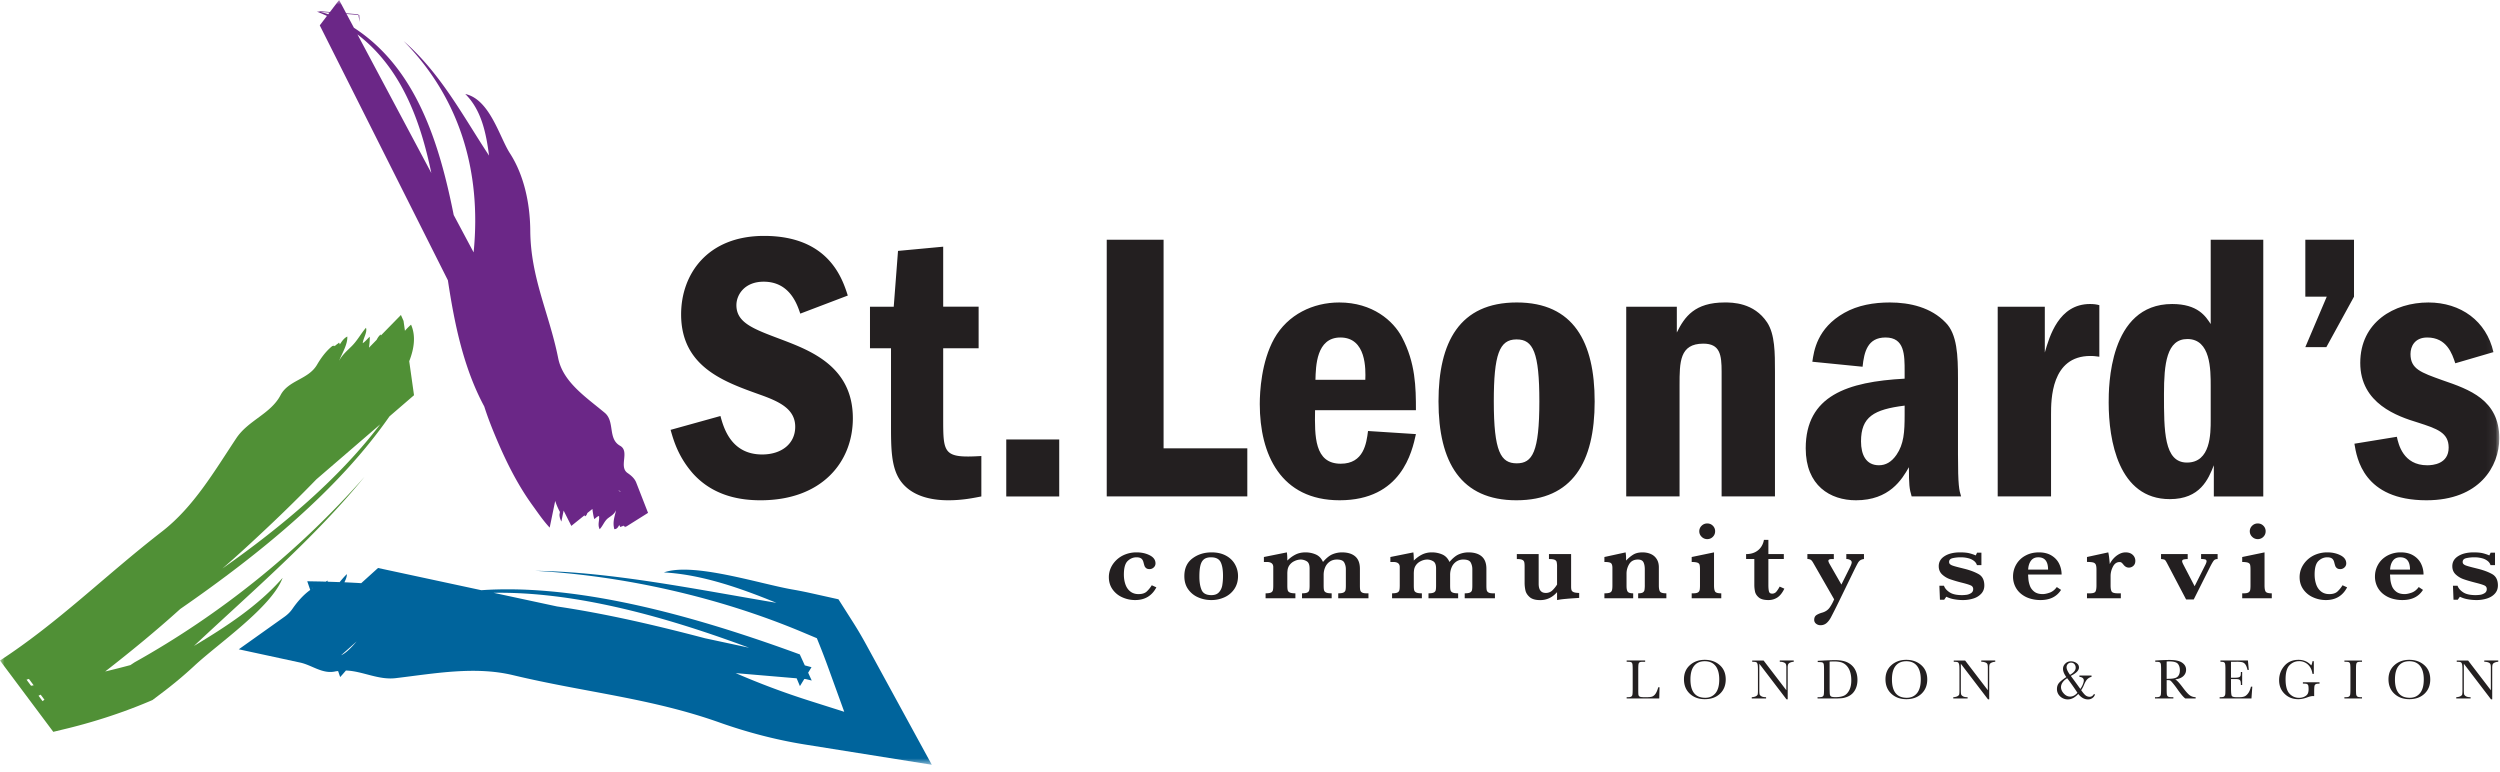 <?xml version="1.0" encoding="UTF-8"?><svg viewbox="0 0 272 84" width="272" height="84" xmlns="http://www.w3.org/2000/svg" xmlns:xlink="http://www.w3.org/1999/xlink"><defs><path id="a" d="M0 83.208h271.922V0H0z"/></defs><g fill="none" fill-rule="evenodd"><path d="M125.813 63.904c-.48.92-1.249 1.382-2.308 1.382-.493 0-.961-.101-1.401-.3a2.548 2.548 0 0 1-1.061-.867c-.267-.38-.4-.822-.4-1.33 0-.352.073-.688.216-1.008.144-.321.353-.609.625-.868a2.91 2.91 0 0 1 .969-.601 3.36 3.36 0 0 1 1.2-.214c.546 0 1.027.106 1.442.32.415.212.623.506.623.881a.581.581 0 0 1-.196.44.644.644 0 0 1-.45.18c-.163 0-.288-.036-.374-.11a.57.57 0 0 1-.173-.229 6.467 6.467 0 0 1-.118-.418c-.052-.19-.137-.327-.256-.408-.119-.08-.284-.12-.498-.12-.36 0-.678.133-.957.396-.28.265-.418.759-.418 1.482 0 .389.056.744.17 1.07.112.323.29.582.532.771.244.19.541.285.894.285.39 0 .69-.096.894-.287a3.21 3.21 0 0 0 .546-.675l.499.228zm7.25-1.262c0-.666-.09-1.166-.267-1.503-.179-.337-.525-.504-1.04-.504-.328 0-.585.073-.769.22-.184.147-.312.373-.385.68-.075.307-.11.706-.11 1.195 0 .602.08 1.09.243 1.461.163.373.516.558 1.064.558.36 0 .634-.102.821-.308.189-.205.31-.46.363-.763a5.96 5.96 0 0 0 .08-1.036m1.634.035c0 .531-.13.995-.39 1.389a2.534 2.534 0 0 1-1.06.906 3.398 3.398 0 0 1-1.461.314c-.498 0-.97-.097-1.414-.288a2.572 2.572 0 0 1-1.091-.873c-.283-.39-.424-.87-.424-1.436 0-.848.292-1.491.878-1.931.585-.44 1.28-.659 2.087-.659.6 0 1.118.117 1.554.351.435.234.763.55.985.943.224.396.336.823.336 1.284m14.192 2.413h-3.29v-.536c.273 0 .467-.03.581-.09a.383.383 0 0 0 .21-.253c.026-.107.039-.279.039-.513v-1.776c0-.259-.058-.496-.174-.716-.117-.219-.382-.328-.796-.328-.297 0-.554.073-.77.22a1.414 1.414 0 0 0-.502.605 2.05 2.05 0 0 0-.174.858v1.137c0 .242.014.418.045.524.029.108.106.19.228.247.122.056.322.085.6.085v.536h-3.227v-.536c.266 0 .456-.029.573-.088a.373.373 0 0 0 .213-.252c.026-.11.039-.282.039-.516v-1.846c0-.411-.11-.676-.327-.795a1.29 1.29 0 0 0-.612-.179c-.253 0-.498.061-.736.182a1.34 1.34 0 0 0-.541.469 1.22 1.22 0 0 0-.169.416 2.908 2.908 0 0 0-.038.516v1.237c0 .242.015.418.045.524.029.108.107.19.234.247.125.056.326.085.599.085v.536h-3.243v-.536c.269 0 .462-.029.578-.085a.383.383 0 0 0 .217-.249c.027-.11.041-.284.041-.522v-2.006c0-.367-.24-.55-.718-.55h-.302v-.54l2.5-.503c.032.206.049.503.049.89.28-.277.579-.495.892-.652.315-.16.678-.238 1.09-.238.384 0 .752.074 1.103.222.352.15.617.422.796.821.36-.422.705-.701 1.036-.838a2.674 2.674 0 0 1 1.025-.205c.624 0 1.106.146 1.445.439.34.293.51.743.51 1.348v1.812c0 .22.01.385.033.496a.391.391 0 0 0 .19.264c.104.063.272.096.5.096h.208v.536zm13.761 0h-3.29v-.536c.273 0 .466-.03.58-.09a.38.38 0 0 0 .211-.253c.026-.107.039-.279.039-.513v-1.776c0-.259-.058-.496-.174-.716-.117-.219-.383-.328-.797-.328a1.33 1.33 0 0 0-.77.22 1.414 1.414 0 0 0-.501.605 2.05 2.05 0 0 0-.174.858v1.137c0 .242.014.418.045.524.029.108.106.19.228.247.122.056.322.085.599.085v.536h-3.226v-.536c.266 0 .456-.029.573-.088a.373.373 0 0 0 .213-.252c.026-.11.039-.282.039-.516v-1.846c0-.411-.11-.676-.327-.795a1.29 1.29 0 0 0-.611-.179c-.254 0-.499.061-.737.182a1.34 1.34 0 0 0-.541.469 1.22 1.22 0 0 0-.169.416 2.908 2.908 0 0 0-.039.516v1.237c0 .242.016.418.046.524.028.108.107.19.234.247.125.056.326.085.599.085v.536h-3.243v-.536c.269 0 .462-.029.578-.085a.383.383 0 0 0 .216-.249c.028-.11.042-.284.042-.522v-2.006c0-.367-.24-.55-.718-.55h-.302v-.54l2.5-.503c.032.206.048.503.048.89.28-.277.58-.495.893-.652a2.37 2.37 0 0 1 1.09-.238c.384 0 .75.074 1.103.222.352.15.617.422.796.821.359-.422.705-.701 1.036-.838a2.674 2.674 0 0 1 1.025-.205c.624 0 1.106.146 1.446.439.339.293.51.743.51 1.348v1.812c0 .22.01.385.032.496a.388.388 0 0 0 .19.264c.104.063.271.096.5.096h.208v.536zm9.165-.038l-.599.039c-.284.017-.604.043-.958.077a8.11 8.11 0 0 0-.85.118v-.861c-.509.578-1.12.867-1.83.867-.517 0-.9-.11-1.15-.328-.248-.22-.402-.46-.46-.724a3.845 3.845 0 0 1-.09-.848v-1.73c0-.231-.014-.4-.041-.509a.375.375 0 0 0-.22-.245c-.118-.057-.314-.085-.586-.085v-.537h2.376v3.23c0 .664.259.996.776.996.296 0 .546-.104.751-.313a3.06 3.06 0 0 0 .474-.602v-1.936a2.19 2.19 0 0 0-.044-.522c-.03-.105-.106-.184-.228-.238-.122-.052-.326-.078-.61-.078v-.537h2.41v3.53c0 .183.018.32.055.41.035.088.116.158.243.207.125.049.32.075.58.08v.54zm9.486.038h-3.07v-.536c.233 0 .4-.03.5-.09a.387.387 0 0 0 .188-.268 3.32 3.32 0 0 0 .035-.58v-1.66c0-.33-.049-.595-.148-.788-.1-.193-.301-.29-.605-.29-.415 0-.724.157-.928.472a1.966 1.966 0 0 0-.306 1.088v1.313c0 .309.046.52.137.633.09.113.286.17.587.17v.536h-3.132v-.536c.258 0 .448-.023.57-.066a.383.383 0 0 0 .244-.242c.04-.115.058-.298.058-.548v-1.895c0-.272-.053-.45-.16-.535-.107-.085-.343-.126-.712-.126v-.54l2.308-.503a4.152 4.152 0 0 1 .05.764c-.002.038-.003.08-.003.127.249-.263.508-.477.776-.643.269-.166.605-.248 1.008-.248.34 0 .645.06.917.181.27.12.482.305.636.551.155.246.232.543.232.891v1.976c0 .329.044.553.134.675.088.12.317.181.684.181v.536zm5.304-7.283a.82.82 0 0 1-.251.602.835.835 0 0 1-.608.248.837.837 0 0 1-.608-.255.812.812 0 0 1-.257-.595.82.82 0 0 1 .254-.603.84.84 0 0 1 .61-.252c.242 0 .445.08.611.246a.823.823 0 0 1 .25.61zm.67 7.283h-3.22v-.536h.173c.23 0 .397-.031.502-.094a.39.39 0 0 0 .192-.264c.024-.112.036-.279.036-.497v-1.742c0-.242-.016-.414-.045-.516-.03-.101-.107-.176-.231-.222-.125-.047-.333-.073-.626-.076v-.54l2.43-.505v3.6c0 .329.042.553.125.674.083.122.304.182.664.182v.536zm6.862-1.042c-.212.441-.462.759-.746.95a1.749 1.749 0 0 1-1.003.287c-.466 0-.81-.094-1.03-.281-.223-.19-.358-.399-.41-.631a3.598 3.598 0 0 1-.077-.784v-2.767h-.895v-.536c.375 0 .701-.07.978-.21a1.7 1.7 0 0 0 .655-.568c.16-.238.261-.494.305-.767h.486v1.545h1.679v.536h-1.68v2.804c0 .34.024.586.068.737.046.15.158.225.337.225a.586.586 0 0 0 .468-.219 3.19 3.19 0 0 0 .356-.548l.51.227zm8.663-3.225a.98.98 0 0 0-.397.128.854.854 0 0 0-.258.291c-.077.131-.215.396-.412.794l-1.738 3.569a59.011 59.011 0 0 1-.792 1.568c-.14.26-.3.467-.478.62a.983.983 0 0 1-.663.229.723.723 0 0 1-.475-.165.51.51 0 0 1-.201-.417c0-.238.081-.412.246-.52.163-.107.376-.197.638-.27.35-.104.62-.29.805-.559.187-.27.346-.565.48-.886l-2.26-3.937c-.106-.191-.202-.313-.29-.367a.698.698 0 0 0-.361-.078v-.537h2.876v.537h-.183c-.274 0-.41.064-.41.193 0 .078.056.214.167.405l1.25 2.18.926-1.862c.13-.267.196-.448.196-.547 0-.117-.059-.208-.175-.273a.844.844 0 0 0-.412-.096v-.537h1.921v.537zm13.094 2.875c0 .336-.102.623-.305.861a1.897 1.897 0 0 1-.836.542 3.736 3.736 0 0 1-1.223.185c-.312 0-.626-.032-.942-.091a3.127 3.127 0 0 1-.83-.271l-.23.326h-.463l-.06-1.521h.499c.086.262.286.498.598.707.312.209.763.313 1.355.313.15 0 .312-.01.485-.032.173-.021.34-.081.5-.18a.492.492 0 0 0 .24-.45.401.401 0 0 0-.246-.385c-.164-.08-.471-.176-.92-.29a15.096 15.096 0 0 1-1.339-.39 2.415 2.415 0 0 1-.882-.531c-.24-.23-.361-.528-.361-.891 0-.462.214-.827.643-1.096.428-.271.99-.406 1.684-.406.434 0 .781.035 1.042.105.26.07.48.146.658.228l.143-.298h.474v1.356h-.487a.89.89 0 0 0-.296-.44 1.586 1.586 0 0 0-.611-.306 3.262 3.262 0 0 0-.886-.108 3.91 3.91 0 0 0-.826.088c-.274.059-.41.197-.41.416 0 .09.025.164.08.223a.708.708 0 0 0 .274.164c.13.051.358.117.686.2l.586.147c.645.16 1.172.359 1.586.592.413.235.62.646.62 1.233m6.936-1.728c0-.89-.356-1.336-1.068-1.336-.344 0-.607.123-.792.37-.184.246-.286.569-.305.967h2.165zm1.472.537h-3.647c.003.075.014.233.032.477.018.243.073.493.166.748.093.255.253.47.48.644.228.175.534.261.916.261.21 0 .462-.052.76-.157.296-.106.553-.31.771-.61l.463.31c-.467.736-1.208 1.105-2.224 1.105a3.81 3.81 0 0 1-1.243-.193 2.78 2.78 0 0 1-.951-.54 2.327 2.327 0 0 1-.6-.814 2.47 2.47 0 0 1-.207-1.008c0-.473.115-.91.347-1.313a2.52 2.52 0 0 1 .994-.961c.43-.238.922-.357 1.475-.357.543 0 1 .115 1.373.344.375.23.65.528.828.894.179.367.267.757.267 1.17zm8.022-1.483c0 .226-.07.404-.21.535a.701.701 0 0 1-.495.196c-.226 0-.423-.108-.593-.328a1.508 1.508 0 0 0-.196-.21.329.329 0 0 0-.22-.065c-.308 0-.549.166-.72.496-.172.33-.258.674-.258 1.029v1.02c0 .329.042.554.128.676.084.12.308.181.672.181h.315v.536h-3.683v-.536h.308c.333 0 .537-.062.612-.188.074-.124.112-.347.112-.669v-1.712c0-.262-.027-.45-.08-.563a.416.416 0 0 0-.289-.225c-.138-.038-.358-.057-.663-.057v-.538l2.312-.503c.06.198.115.622.167 1.27.11-.23.256-.442.435-.633.18-.19.382-.345.605-.462a1.46 1.46 0 0 1 .686-.175c.323 0 .581.09.77.268a.87.87 0 0 1 .285.657m8.953-.201c-.186 0-.326.056-.419.169-.093.114-.224.337-.394.67l-1.786 3.56h-.83l-2.039-3.883c-.124-.24-.215-.38-.273-.423-.06-.043-.199-.074-.416-.093v-.537h2.901v.537c-.21.008-.363.026-.46.055-.097.03-.145.092-.145.186 0 .065.04.177.118.334l1.24 2.383 1.18-2.348c.079-.168.119-.288.119-.358 0-.11-.047-.18-.14-.208a1.653 1.653 0 0 0-.454-.044v-.537h1.798v.537zm5.224-3.016a.82.82 0 0 1-.251.602.834.834 0 0 1-.608.248.837.837 0 0 1-.608-.255.812.812 0 0 1-.257-.595.82.82 0 0 1 .254-.603.842.842 0 0 1 .61-.252c.242 0 .446.08.611.246a.823.823 0 0 1 .25.61zm.67 7.283h-3.219v-.536h.172c.23 0 .397-.031.502-.094a.39.39 0 0 0 .193-.264c.023-.112.035-.279.035-.497v-1.742c0-.242-.016-.414-.045-.516-.03-.101-.107-.176-.231-.222-.125-.047-.333-.073-.626-.076v-.54l2.43-.505v3.6c0 .329.042.553.125.674.084.122.305.182.664.182v.536zm8.195-1.186c-.479.92-1.248 1.382-2.308 1.382-.493 0-.961-.101-1.401-.3a2.548 2.548 0 0 1-1.06-.867c-.268-.38-.4-.822-.4-1.33 0-.352.072-.688.215-1.008.145-.321.353-.609.625-.868a2.91 2.91 0 0 1 .969-.601 3.36 3.36 0 0 1 1.2-.214c.547 0 1.026.106 1.443.32.414.212.622.506.622.881a.581.581 0 0 1-.195.44.644.644 0 0 1-.451.18c-.163 0-.288-.036-.374-.11a.57.57 0 0 1-.173-.229 6.467 6.467 0 0 1-.118-.418c-.051-.19-.136-.327-.255-.408-.12-.08-.284-.12-.499-.12-.359 0-.678.133-.957.396-.28.265-.418.759-.418 1.482 0 .389.057.744.17 1.07.112.323.29.582.532.771.244.19.541.285.894.285.39 0 .69-.096.895-.287a3.21 3.21 0 0 0 .545-.675l.499.228zm6.842-1.934c0-.89-.357-1.336-1.068-1.336-.344 0-.608.123-.79.37-.186.246-.288.569-.307.967h2.165zm1.472.537h-3.647c.003.075.014.233.032.477.018.243.074.493.166.748.093.255.253.47.48.644.228.175.534.261.916.261.21 0 .463-.052.76-.157.296-.106.553-.31.771-.61l.463.31c-.466.736-1.208 1.105-2.224 1.105a3.81 3.81 0 0 1-1.243-.193 2.793 2.793 0 0 1-.952-.54c-.26-.23-.46-.502-.599-.814a2.47 2.47 0 0 1-.207-1.008c0-.473.115-.91.346-1.313.232-.402.563-.723.994-.961a3.005 3.005 0 0 1 1.476-.357c.542 0 1 .115 1.373.344.375.23.65.528.828.894.179.367.267.757.267 1.17zm8.091 1.191c0 .336-.1.623-.305.861-.202.237-.482.42-.835.542a3.74 3.74 0 0 1-1.223.185 5.12 5.12 0 0 1-.942-.091 3.127 3.127 0 0 1-.83-.271l-.231.326h-.463l-.06-1.521h.5c.086.262.285.498.597.707.312.209.764.313 1.356.313.15 0 .312-.01.485-.032.173-.021.34-.081.5-.18a.492.492 0 0 0 .24-.45.401.401 0 0 0-.246-.385c-.164-.08-.47-.176-.921-.29-.544-.138-.99-.267-1.338-.39a2.408 2.408 0 0 1-.883-.531c-.24-.23-.36-.528-.36-.891 0-.462.213-.827.643-1.096.428-.271.99-.406 1.684-.406.434 0 .782.035 1.043.105.26.07.48.146.657.228l.142-.298h.476v1.356h-.488a.89.89 0 0 0-.296-.44 1.58 1.58 0 0 0-.611-.306 3.262 3.262 0 0 0-.886-.108c-.277 0-.55.029-.826.088-.274.059-.411.197-.411.416 0 .09.026.164.08.223a.708.708 0 0 0 .275.164c.13.051.36.117.686.2l.586.147c.644.16 1.172.359 1.586.592.413.235.62.646.62 1.233m-91.215 11.081l-.03 1.215h-3.546v-.14h.124c.178 0 .303-.022.371-.066a.308.308 0 0 0 .132-.209c.02-.095.029-.314.029-.66V72.89c0-.328-.009-.541-.029-.637-.019-.095-.061-.161-.122-.198-.065-.037-.2-.055-.41-.055h-.095v-.139h2.012v.14h-.185c-.206 0-.34.016-.405.05-.064.033-.106.095-.127.186-.023.092-.033.31-.033.653v2.165c0 .299.008.486.024.56a.266.266 0 0 0 .134.176c.072.042.229.063.469.063h.316c.258 0 .447-.023.571-.067a.802.802 0 0 0 .354-.292c.111-.15.213-.388.305-.717h.141zm3.363-.856c0 .665.133 1.162.402 1.495.268.333.67.5 1.207.5.47 0 .842-.167 1.115-.5.275-.333.41-.829.41-1.488 0-.641-.134-1.134-.403-1.475-.27-.342-.66-.514-1.172-.514-.503 0-.889.168-1.157.501-.27.334-.403.828-.403 1.481m-.704-.021c0-.637.216-1.149.647-1.535.43-.385.968-.579 1.613-.579.65 0 1.194.19 1.63.573.436.382.654.903.654 1.562 0 .64-.208 1.158-.626 1.554-.418.396-.968.593-1.65.593-.662 0-1.207-.197-1.63-.593-.425-.396-.638-.92-.638-1.575m11.155 2.186l-2.956-3.873v2.869c0 .237.011.394.035.469.024.075.091.145.202.206.11.065.277.096.499.096v.14h-1.56v-.14c.2-.015.352-.051.457-.108.104-.059.166-.121.186-.188.02-.067.03-.226.03-.475v-2.192c0-.317-.015-.53-.045-.638-.03-.107-.077-.176-.142-.206-.066-.032-.21-.047-.434-.047v-.139h1.236l2.474 3.233v-2.473c0-.182-.02-.31-.057-.384-.039-.072-.116-.13-.233-.173a1.244 1.244 0 0 0-.423-.064v-.139h1.519v.14a1.1 1.1 0 0 0-.42.1.382.382 0 0 0-.193.19 1.18 1.18 0 0 0-.043.377v3.42h-.131zm4.691-4.106v2.758c0 .407.01.67.023.788.016.118.062.2.14.248.075.049.237.072.485.072.364 0 .66-.05.893-.148.233-.098.429-.292.585-.581.156-.29.234-.658.234-1.106 0-.35-.046-.661-.135-.936a1.71 1.71 0 0 0-.392-.668 1.34 1.34 0 0 0-.565-.35 2.838 2.838 0 0 0-.794-.092 6.9 6.9 0 0 0-.474.015zm-1.293-.086l.687-.034c.573-.028.959-.042 1.157-.042.62 0 1.103.093 1.45.28.347.187.606.44.775.761.17.32.253.688.253 1.107 0 .302-.045.58-.137.83a1.78 1.78 0 0 1-.38.626c-.163.164-.35.29-.56.376-.213.087-.414.14-.607.162a7.47 7.47 0 0 1-.806.032h-1.85v-.14h.173c.179 0 .303-.022.372-.066a.308.308 0 0 0 .132-.209c.019-.094.028-.314.028-.66v-1.993c0-.33-.009-.542-.028-.639-.019-.097-.061-.163-.123-.197-.064-.037-.2-.054-.413-.054h-.123v-.14zm8.076 2.027c0 .665.133 1.162.401 1.495.268.333.671.5 1.207.5.472 0 .844-.167 1.116-.5.273-.333.411-.829.411-1.488 0-.641-.136-1.134-.406-1.475-.267-.342-.658-.514-1.17-.514-.504 0-.89.168-1.158.501-.268.334-.401.828-.401 1.481m-.705-.021c0-.637.215-1.149.647-1.535.431-.385.969-.579 1.613-.579.65 0 1.194.19 1.629.573.437.382.656.903.656 1.562 0 .64-.21 1.158-.627 1.554-.418.396-.968.593-1.65.593-.661 0-1.206-.197-1.63-.593-.426-.396-.638-.92-.638-1.575m11.155 2.186l-2.956-3.873v2.869c0 .237.01.394.036.469.022.075.089.145.2.206.11.065.278.096.5.096v.14h-1.56v-.14c.199-.015.35-.051.456-.108.106-.059.167-.121.186-.188.02-.067.03-.226.03-.475v-2.192c0-.317-.015-.53-.045-.638-.03-.107-.076-.176-.14-.206-.067-.032-.21-.047-.435-.047v-.139h1.237l2.472 3.233v-2.473c0-.182-.018-.31-.056-.384-.038-.072-.116-.13-.234-.173a1.225 1.225 0 0 0-.421-.064v-.139h1.519v.14a1.09 1.09 0 0 0-.42.1c-.102.052-.167.116-.195.19-.027.075-.041.2-.041.377v3.42h-.133zm8.922-2.668c.41-.238.617-.494.617-.77a.571.571 0 0 0-.138-.399.462.462 0 0 0-.362-.152.463.463 0 0 0-.357.146.515.515 0 0 0-.133.362c0 .2.125.47.373.813zm-.308.37c-.213.13-.379.281-.497.454a.917.917 0 0 0-.174.504c0 .25.1.486.305.707.203.222.432.333.69.333.285 0 .55-.138.793-.416a28.216 28.216 0 0 0-1.117-1.583zm1.33-.292h1.321v.14a1.012 1.012 0 0 0-.437.238c-.125.113-.254.328-.385.642a2.914 2.914 0 0 1-.305.574c.22.312.392.51.517.592a.71.71 0 0 0 .403.126c.19 0 .34-.091.446-.272h.142a.706.706 0 0 1-.277.403.8.8 0 0 1-.488.154c-.401 0-.754-.2-1.059-.597-.36.397-.743.597-1.146.597-.198 0-.386-.047-.565-.142a1.17 1.17 0 0 1-.44-.397 1.05 1.05 0 0 1-.168-.591c0-.255.07-.47.21-.644.14-.174.41-.393.81-.657-.242-.33-.362-.631-.362-.899 0-.21.081-.4.247-.565a.836.836 0 0 1 .62-.247c.222 0 .423.061.6.186.18.124.27.285.27.487 0 .312-.296.616-.89.91.367.49.712.963 1.036 1.42.118-.163.21-.332.279-.505.066-.174.102-.31.102-.409 0-.232-.161-.368-.481-.404v-.14zm9.495.362c.153-.004.312-.01.475-.018a1.73 1.73 0 0 0 .427-.067.729.729 0 0 0 .294-.16.721.721 0 0 0 .175-.275c.045-.114.066-.255.066-.422 0-.29-.074-.522-.22-.697-.147-.175-.465-.262-.957-.262-.075 0-.161.005-.26.012v1.89zm3.152 2.135h-1.123c-.2-.138-.504-.501-.913-1.087a9.141 9.141 0 0 0-.41-.538c-.14-.172-.237-.276-.292-.314-.053-.038-.136-.057-.248-.057h-.166v.92c0 .324.007.537.022.638.017.1.057.176.124.225.067.048.194.073.382.073h.201v.14h-2v-.14h.135c.178 0 .303-.023.371-.067a.307.307 0 0 0 .13-.209c.018-.095.029-.314.029-.66v-2.027c0-.33-.011-.542-.028-.638-.02-.095-.06-.16-.124-.198-.063-.037-.2-.055-.412-.055h-.07v-.139l.597-.032c.398-.018.715-.027.948-.027.4 0 .722.036.972.11.25.072.45.193.606.358.153.168.23.367.23.598 0 .27-.1.501-.3.692-.204.191-.497.31-.889.356.179.082.458.384.846.904.316.42.562.696.743.825.18.131.393.2.64.209v.14zm6.017-1.285h.148l-.092 1.284h-3.462v-.14h.086c.21 0 .343-.027.404-.082a.367.367 0 0 0 .116-.208c.017-.084.024-.299.024-.646v-2.027a4.63 4.63 0 0 0-.026-.622c-.018-.1-.057-.169-.12-.209-.061-.039-.194-.06-.396-.06v-.138h2.99l.095 1.03h-.14c-.065-.289-.146-.494-.242-.614a.609.609 0 0 0-.339-.23 2.985 2.985 0 0 0-.637-.047h-.579v1.734h.446c.204 0 .349-.018.43-.053a.265.265 0 0 0 .16-.156c.026-.07.038-.207.038-.411h.142v1.414h-.142c0-.23-.018-.383-.057-.46a.281.281 0 0 0-.173-.153 1.456 1.456 0 0 0-.383-.035h-.46v.978c0 .49.031.78.094.866.065.086.236.13.515.13h.311c.218 0 .4-.028.541-.084.143-.055.276-.17.405-.344.13-.173.23-.412.303-.717m5.654-.478h1.807v.147c-.2 0-.335.02-.407.058a.293.293 0 0 0-.14.2c-.022.09-.034.315-.034.668v.438a.955.955 0 0 0-.132-.012c-.159 0-.366.048-.624.144-.348.13-.673.196-.97.196-.6 0-1.097-.194-1.494-.584-.396-.388-.595-.881-.595-1.478 0-.591.19-1.109.567-1.554.379-.443.893-.666 1.543-.666.56 0 1.022.203 1.388.608.068-.143.113-.297.13-.462h.148v1.382h-.148c-.06-.425-.222-.76-.488-1.01a1.376 1.376 0 0 0-.97-.372c-.393 0-.735.144-1.028.433-.292.289-.438.801-.438 1.537 0 .735.14 1.255.423 1.56.281.306.63.46 1.048.46.213 0 .407-.044.582-.13.174-.086.294-.192.357-.316s.094-.28.094-.47c0-.22-.013-.368-.043-.443a.251.251 0 0 0-.138-.148c-.061-.026-.174-.039-.339-.039h-.1v-.147zm4.514-2.231v-.139h1.916v.139h-.09c-.205 0-.34.017-.405.05-.063.034-.105.097-.126.188-.023.092-.034.308-.034.652v2.028c0 .325.009.538.023.639.016.1.058.174.125.223.067.05.194.073.384.073h.123v.14h-1.916v-.14h.124c.179 0 .304-.022.373-.066a.3.3 0 0 0 .13-.209c.02-.095.029-.315.029-.66V72.89c0-.329-.01-.54-.03-.637-.016-.095-.059-.161-.122-.198-.064-.036-.201-.055-.414-.055h-.09zm5.5 1.922c0 .665.134 1.162.404 1.495.267.333.669.5 1.206.5.47 0 .842-.167 1.115-.5.275-.333.411-.829.411-1.488 0-.641-.134-1.134-.404-1.475-.27-.342-.66-.514-1.171-.514-.504 0-.89.168-1.157.501-.27.334-.403.828-.403 1.481m-.705-.021c0-.637.217-1.149.647-1.535.43-.385.968-.579 1.613-.579.651 0 1.194.19 1.63.573.436.382.654.903.654 1.562 0 .64-.208 1.158-.626 1.554-.418.396-.968.593-1.65.593-.662 0-1.206-.197-1.63-.593-.425-.396-.638-.92-.638-1.575m11.156 2.186l-2.957-3.873v2.869c0 .237.012.394.035.469.025.075.091.145.202.206.111.065.277.096.499.096v.14h-1.56v-.14c.2-.015.352-.051.457-.108.105-.059.166-.121.187-.188.02-.067.029-.226.029-.475v-2.192c0-.317-.015-.53-.045-.638-.03-.107-.077-.176-.142-.206-.066-.032-.21-.047-.434-.047v-.139h1.236l2.474 3.233v-2.473c0-.182-.02-.31-.057-.384-.039-.072-.116-.13-.232-.173a1.244 1.244 0 0 0-.423-.064v-.139h1.518v.14a1.1 1.1 0 0 0-.42.1.382.382 0 0 0-.193.19c-.028.075-.042.2-.042.377v3.42h-.132zM87.07 34.123c-.339-1.005-1.144-3.475-3.983-3.475-2.076 0-2.966 1.423-2.966 2.553 0 1.927 1.865 2.596 4.873 3.727 3.177 1.215 7.796 2.931 7.796 8.584 0 4.773-3.39 8.918-10.041 8.918-2.034 0-5.085-.376-7.373-2.93-1.567-1.8-2.076-3.518-2.415-4.732l5.423-1.507c.34 1.255 1.145 4.186 4.535 4.186 2.118 0 3.6-1.172 3.6-3.014 0-1.968-1.779-2.764-3.898-3.517-3.855-1.382-8.516-3.015-8.516-8.709 0-4.355 2.84-8.541 9.025-8.541 7.033 0 8.516 4.647 9.11 6.489l-5.17 1.968zm15.549-7.286v6.532h3.855v4.522h-3.855v7.579c0 3.894 0 4.396 4.152 4.145v4.397c-.847.166-2.034.418-3.601.418-1.907 0-4.026-.46-5.211-2.136-1.018-1.465-1.018-3.558-1.018-6.196v-8.207h-2.287V33.37h2.584l.466-6.071 4.915-.46z" fill="#231F20"/><mask id="b" fill="#fff"><use xlink:href="#a"/></mask><path fill="#231F20" mask="url(#b)" d="M109.481 54.012h5.763v-6.197h-5.763zm17.117-27.929v22.694h9.11v5.234h-15.295V26.083zm21.948 15.242c.042-1.132.127-4.606-2.713-4.606-2.627 0-2.67 3.14-2.712 4.606h5.424zm-5.467 3.307c-.042 2.806-.084 5.82 2.796 5.82 2.501 0 2.798-2.22 2.966-3.559l5.212.336c-.423 1.925-1.568 7.2-8.305 7.2-6.397 0-8.685-4.982-8.685-10.467 0-1.34.17-4.605 1.567-7.118 1.483-2.637 4.238-3.935 7.077-3.935 3.644 0 5.89 2.01 6.82 3.768 1.484 2.806 1.526 5.443 1.526 7.955h-10.974zm21.905-7.703c-1.863 0-2.458 1.674-2.458 6.74 0 5.485.763 6.741 2.5 6.741 1.695 0 2.457-1.214 2.457-6.74 0-5.318-.677-6.741-2.456-6.741h-.043zm8.516 6.74c0 6.616-2.414 10.761-8.516 10.761-6.016 0-8.474-4.104-8.474-10.76 0-6.448 2.288-10.762 8.517-10.762 6.185 0 8.473 4.314 8.473 10.761zm8.94-10.299v2.804c.846-1.716 1.95-3.266 5.211-3.266.805 0 3.178 0 4.618 2.178.848 1.298.848 3.308.848 5.359v13.566h-5.805V40.445c0-1.841-.17-3.056-1.991-3.056-2.585 0-2.585 2.01-2.585 4.522v12.1h-5.803V33.37h5.507zm24.785 10.76c-3.348.419-4.746 1.214-4.746 3.894 0 1.466.551 2.596 1.95 2.596.72 0 1.355-.335 1.906-1.13.805-1.173.89-2.471.89-4.355V44.13zm-10.042-4.773c.17-1.172.509-3.643 3.475-5.317 1.482-.839 3.22-1.131 4.957-1.131 2.203 0 4.49.544 6.059 2.177 1.27 1.256 1.355 3.6 1.355 6.113v8.206c0 3.518.127 3.895.339 4.606h-5.38c-.255-.837-.297-1.298-.297-3.181-.763 1.339-2.118 3.6-5.763 3.6-2.796 0-5.465-1.59-5.465-5.653 0-5.735 4.534-7.243 10.762-7.578v-.795c0-1.8 0-3.685-2.076-3.685-1.95 0-2.33 1.55-2.5 3.182l-5.466-.544zm25.293-5.987v4.982c.508-1.759 1.525-5.276 4.915-5.276.424 0 .72.043 1.017.126v5.61c-.508-.083-.763-.083-.974-.083-4.28 0-4.28 4.773-4.28 6.364v8.918h-5.804V33.37h5.126zm18.049 8.666c0-1.842 0-5.15-2.54-5.15-2.247 0-2.544 2.68-2.544 5.988 0 4.02 0 7.453 2.5 7.453 2.584 0 2.584-3.14 2.584-4.648v-3.643zm5.72-15.953v27.929h-5.38V50.62c-.593 1.507-1.484 3.685-4.788 3.685-5.593 0-6.653-6.407-6.653-10.51 0-1.633 0-10.719 6.907-10.719 2.797 0 3.644 1.34 4.194 2.178v-9.17h5.72zm9.871 6.197l-3.007 5.485h-2.289l2.33-5.485h-2.33v-6.197h5.296zm11.018 7.244c-.34-1.047-.932-2.805-3.05-2.805-1.357 0-1.822.963-1.822 1.8 0 1.633 1.143 2.01 3.473 2.847 2.924 1.005 6.187 2.135 6.187 6.323 0 3.057-2.16 6.74-7.924 6.74-6.863 0-7.583-4.604-7.838-6.154l4.618-.754c.17.796.678 3.1 3.306 3.1.592 0 2.33-.127 2.33-1.927 0-1.632-1.271-2.051-3.348-2.722-2.203-.67-6.27-2.05-6.27-6.489s3.686-6.574 7.414-6.574c3.516 0 6.314 2.01 7.076 5.401l-4.152 1.214z"/><path d="M36.317 37.583l-.119-.124a.362.362 0 0 0 .12.124" fill="#509036" mask="url(#b)"/><path d="M4.19 75.696c.077-.04.156-.077.234-.117l.412.55-.206.156-.44-.589zm-1.045-1.83l.52.697c-.096.015-.191.032-.288.046l-.491-.658.259-.085zm21.05-12.01c1.695-1.462 3.344-2.987 4.97-4.524a164.848 164.848 0 0 0 5.26-5.183l6.945-5.983c-4.556 5.97-10.649 11.097-17.175 15.69zm-9.556 10.206l-.45.3c-.912.246-1.828.478-2.747.697 2.796-2.174 5.537-4.423 8.171-6.803 8.77-6.072 17.192-12.958 22.762-20.954L45.045 43l-.521-3.7c.553-1.408.726-2.779.198-3.977a6.16 6.16 0 0 0-.664.667l-.152-1.074-.286-.645-2.177 2.227c-.01-.034-.011-.071-.026-.105-.177.134-.32.346-.44.582l-.833.853c.057-.41.097-.812.083-1.193-.264.231-.466.516-.761.704.05-.532.525-1.215.351-1.676-.569.658-.925 1.381-1.565 2.014-.519.514-1.023.941-1.363 1.583.338-.832.947-1.8.898-2.644-.374.177-.594.528-.818.864a.421.421 0 0 0-.088-.204c-.116.134-.344.238-.453.387-.036-.03-.074-.054-.111-.08l.034.034-.186.024c-.703.56-1.24 1.304-1.683 2.059-.95 1.605-3.1 1.657-3.956 3.29-1.073 2.05-3.52 2.736-4.819 4.693-2.385 3.59-4.645 7.484-8.082 10.147C11.414 62.644 6.417 67.674 0 71.866l5.798 7.758.953-.231c3.107-.73 6.382-1.763 9.471-3.072l.368-.157 1-.755a45.124 45.124 0 0 0 3.578-2.99c2.548-2.374 8.405-6.373 9.582-9.549-2.649 3.044-6.22 5.36-9.648 7.41 6.287-5.903 13.122-11.742 18.553-18.398a95.555 95.555 0 0 1-25.016 20.18z" fill="#509036" mask="url(#b)"/><path d="M3.81 73.001s3.578-1.327 8.872-3.578l-.234.156c8.956-6.776 23.416-18.573 30.477-28.982l-1.077 2.844c-1.346-3.135-2.903-5.758-4.703-7.593" mask="url(#b)"/><path d="M67.936 57.308l.135.172a.987.987 0 0 0-.135-.172" fill="#6B2787" mask="url(#b)"/><path d="M67.41 53.449a1.273 1.273 0 0 0-.174-.119c.072.028.144.058.22.095l.039.02-.015.062-.07-.058zM46.928 18.823L38.89 3.742c4.713 3.624 6.818 9.215 8.039 15.081zm21.13 38.497a1.36 1.36 0 0 0 .189-.1l2.26-1.42-1.285-3.295c-.167-.428-.527-.76-.937-1.037-1.005-.683.271-2.358-.82-2.968-1.366-.764-.536-2.647-1.673-3.591-2.084-1.733-4.546-3.358-5.062-5.944-.973-4.872-2.996-8.706-3.036-13.87-.023-3.002-.698-6.077-2.226-8.436-1.117-1.728-2.168-5.848-4.847-6.432 1.76 1.736 2.274 4.261 2.587 6.702-2.805-4.256-5.25-8.945-9.291-12.463 5.944 6.038 8.513 13.925 7.613 22.992l-2.166-4.063c-1.567-7.848-4.073-15.975-10.86-20.378l-.798-1.496 1.29.103c-.004-.025-.012-.045-.014-.07l-1.315-.105-.771-1.45-.998 1.31-1.314-.105c.101.024.2.064.301.092l.963.077-.138.183c-.268-.1-.546-.181-.825-.26l-.416-.033c.38.148.747.305 1.104.47l-.782 1.028 13.941 27.738c.73 4.83 1.716 9.564 3.958 13.729.402 1.27.895 2.502 1.414 3.716 1.063 2.493 2.29 4.921 3.899 7.127.487.669 1.065 1.537 1.803 2.334l.6-2.906c.126.388.291.787.514 1.2l-.049.289c-.003.245.082.505.206.757l.246-1.194.838 1.667 1.436-1.155c.017.038.027.073.047.112.128-.05.207-.186.26-.358l.55-.443c.043.364.1.73.2 1.1.183-.103.299-.286.52-.333.076.485-.19.925.07 1.44.358-.372.51-.904.938-1.223.293-.219.591-.384.772-.71l.07-.128-.038.168c-.128.568-.353 1.16-.145 1.887.295-.001.411-.238.535-.458.028.078.07.157.125.232.074-.075.253-.073.317-.166.037.043.078.084.117.125l-.038-.047.161.059z" fill="#6B2787" mask="url(#b)"/><path d="M39.087 1.631l-.09-.007c.034.264.084.512.147.75a13.636 13.636 0 0 1-.057-.743" fill="#6B2787" mask="url(#b)"/><path d="M34.026 64.057a.397.397 0 0 1-.096-.16l.096.16zm31.599 1.69c5.326 1.092 10.731 2.812 15.877 4.727l-4.793-1.03c-5.31-1.395-10.662-2.654-16.107-3.462L53.7 64.498c3.722-.063 7.785.392 11.924 1.249zm28.6 4.355c-.45-.824-.923-1.63-1.419-2.409l-1.583-2.49-3.015-.672a42.736 42.736 0 0 0-2.008-.397c-3.567-.623-10.793-2.984-13.969-1.854 4.131.221 8.417 1.74 12.24 3.307-8.744-1.468-17.936-3.37-26.258-3.485 9.682.543 20.004 2.862 29.063 6.664l1.598.671.239.592c.356.884.695 1.77 1.018 2.663l1.722 4.75-3.877-1.23a84.39 84.39 0 0 1-7.934-2.976l6.634.564.356.85.477-.78.153.014c.17.041.337.083.507.123l.146.035-.07-.157c-.106-.23-.214-.464-.318-.695l.365-.599-.73-.199-.49-1.073-.055-.12-.255-.093c-6.158-2.25-12.8-4.348-19.283-5.642-5.356-1.073-10.569-1.574-15.106-1.25L41.13 61.797l-1.828 1.652c-.61-.038-1.22-.07-1.83-.097.15-.305.277-.61.266-.888-.287.276-.537.574-.787.871-.438-.016-.878-.033-1.317-.043.008-.04.021-.08.027-.12a1.071 1.071 0 0 0-.22.114c-.175-.004-.35-.017-.525-.018l-1.488-.027.325.947c-.765.547-1.412 1.297-1.937 2.055-.249.36-.545.636-.87.867l-4.967 3.534 6.679 1.444c1.307.284 2.442 1.286 3.846.958.095-.023.187-.022.281-.037l.224.654c.207-.22.417-.464.626-.71 1.804.056 3.518 1.057 5.425.829 4.224-.504 8.606-1.318 12.753-.325 7.816 1.873 15.011 2.5 22.471 5.151 2.9 1.03 6.089 1.882 9.276 2.392l13.822 2.209-7.156-13.107zM38.8 69.79c-.455.53-1.1 1.247-1.689 1.504" fill="#00649C" mask="url(#b)"/></g></svg>